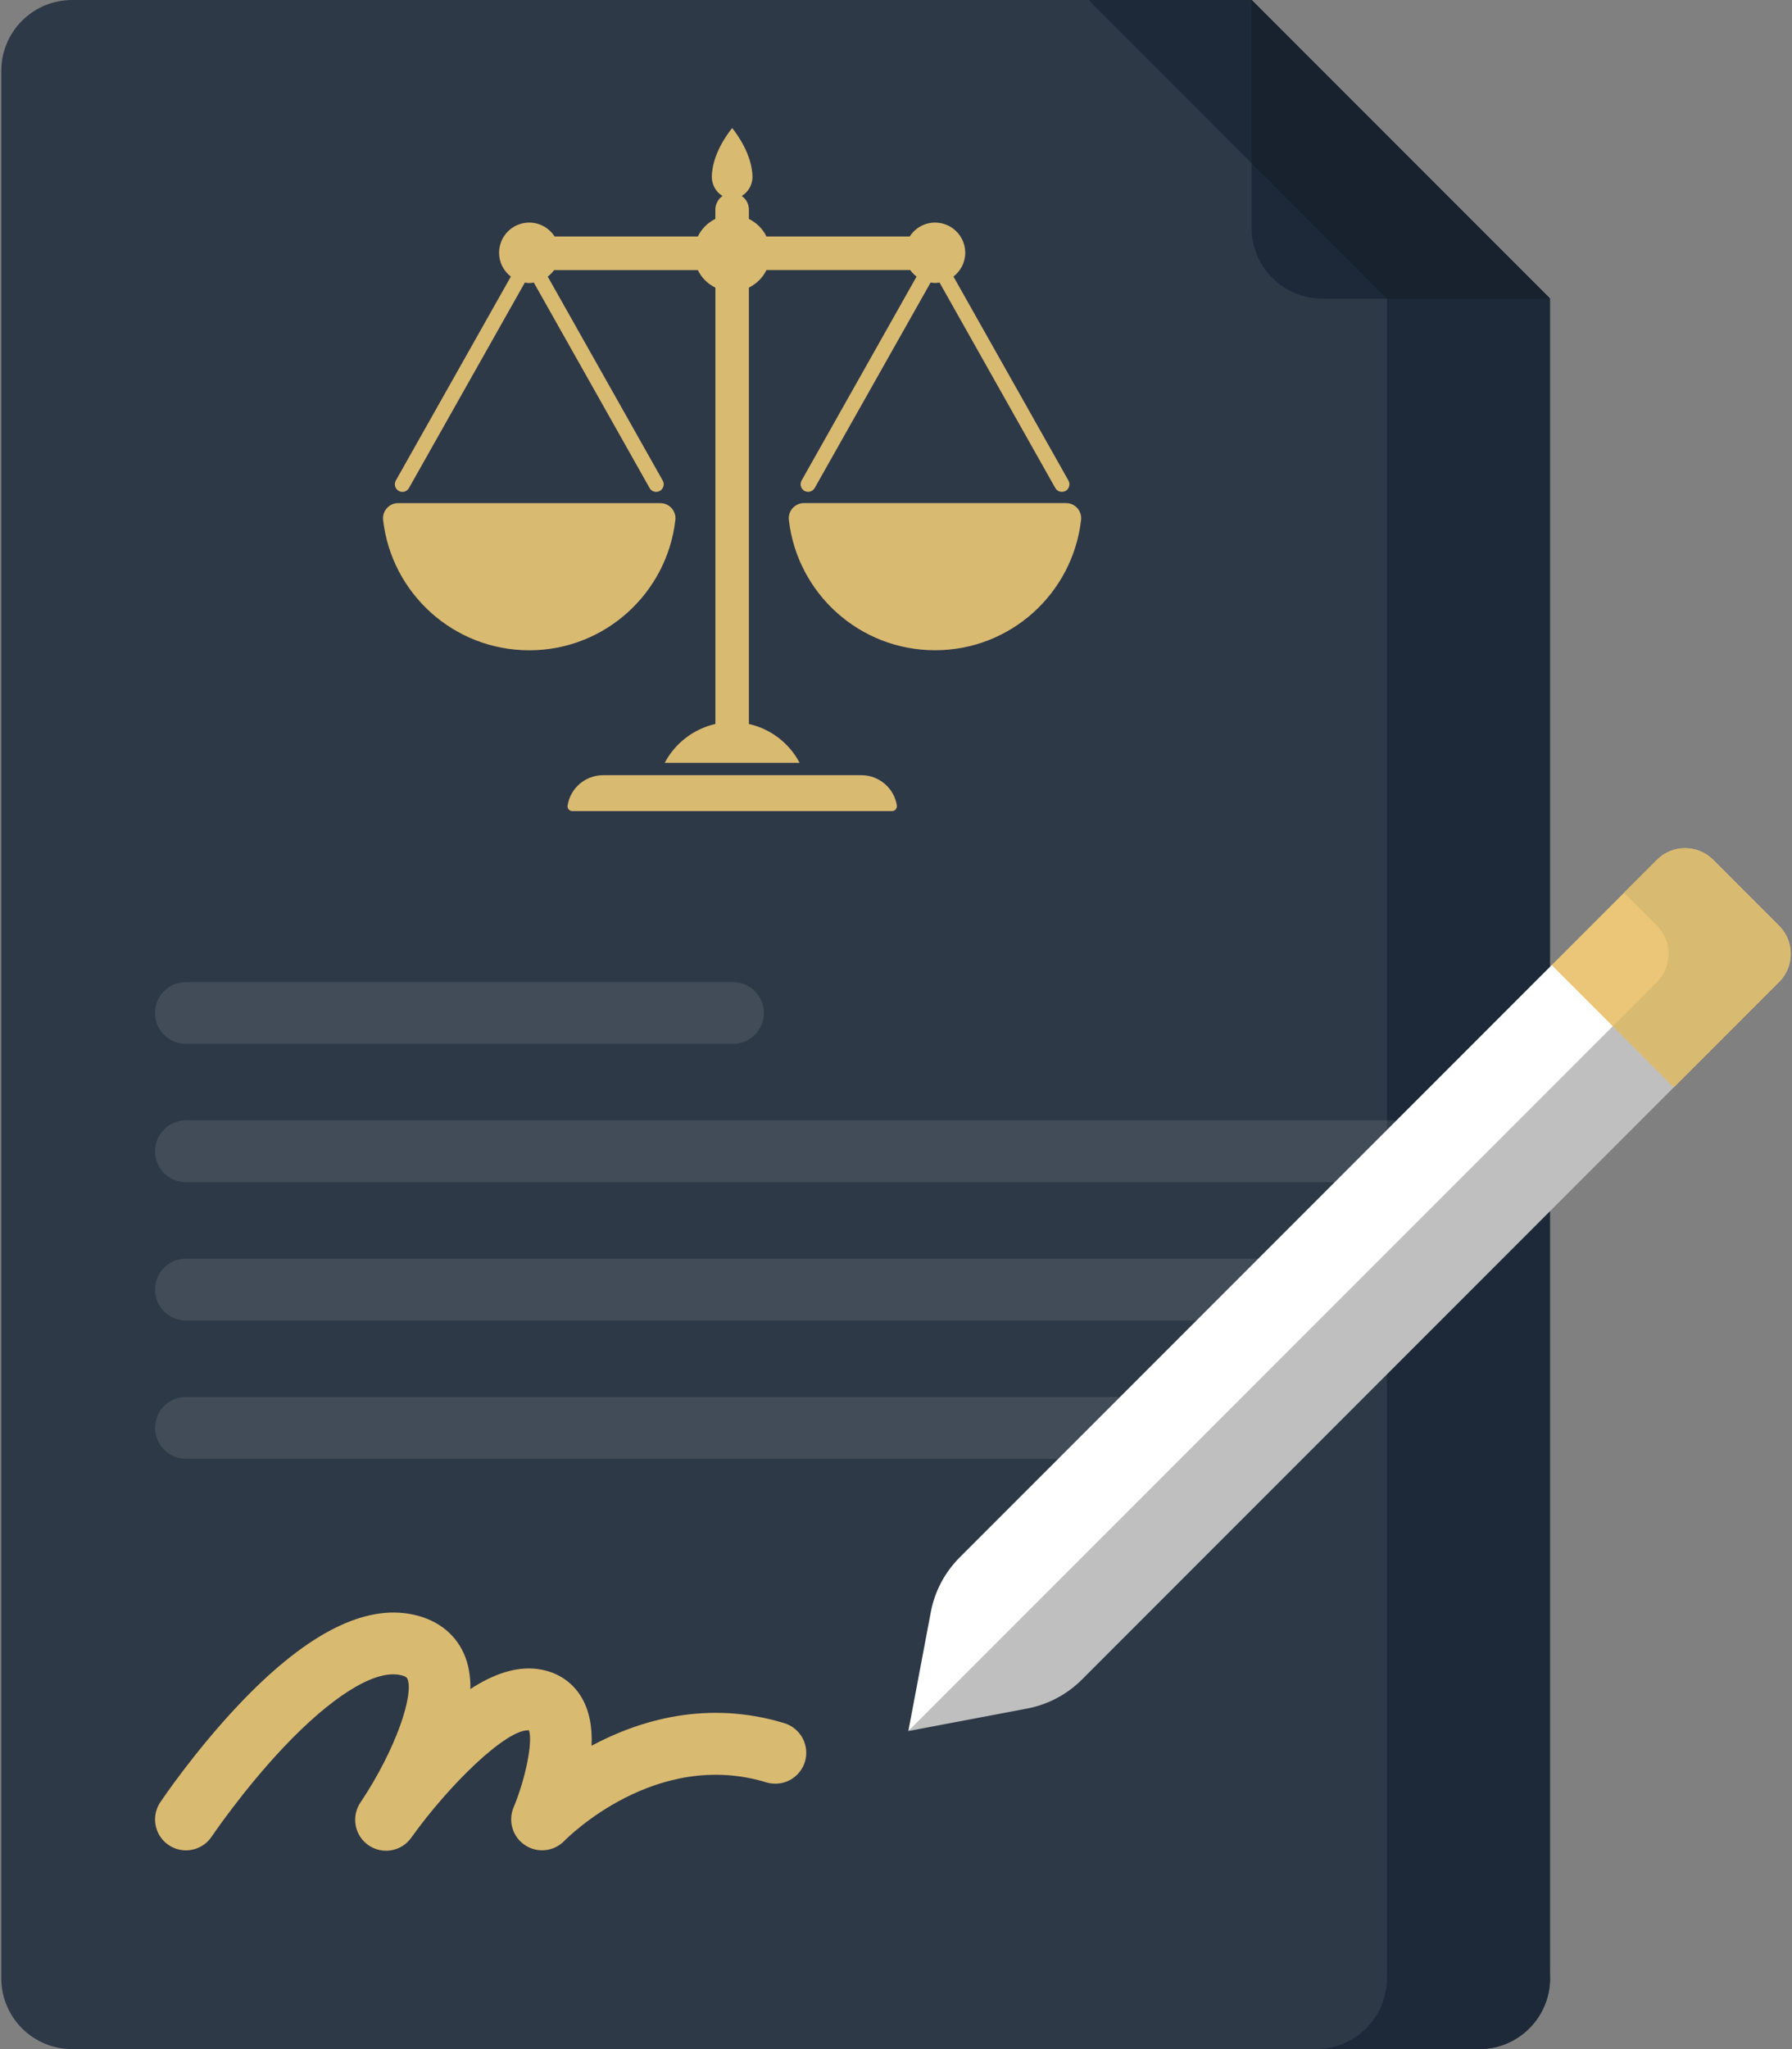 <svg width="42" height="48" viewBox="0 0 42 48" fill="none" xmlns="http://www.w3.org/2000/svg">
<rect x="0" y="0" width="42" height="48" fill="#808080" stroke="none"/>
<g clip-path="url(#clip0_372_664)">
<path d="M33.874 6.173L36.33 46.34C36.33 47.257 35.587 48 34.67 48H1.69C0.773 48 0.03 47.257 0.03 46.34V1.66C0.03 0.743 0.773 0 1.69 0H25.511L33.874 6.173Z" fill="#2E3947"/>
<path d="M24.988 11.785H18.841C18.631 11.785 18.466 11.97 18.489 12.178C18.684 13.897 20.143 15.232 21.915 15.232C23.688 15.232 25.142 13.896 25.338 12.178C25.361 11.969 25.197 11.785 24.987 11.785H24.988Z" fill="#D9BA71"/>
<path d="M9.345 11.5C9.429 11.548 9.538 11.518 9.585 11.432L12.301 6.619C12.334 6.625 12.368 6.631 12.405 6.631C12.442 6.631 12.475 6.625 12.511 6.619L15.225 11.432C15.257 11.49 15.317 11.522 15.38 11.522C15.409 11.522 15.438 11.514 15.465 11.5C15.55 11.451 15.582 11.343 15.533 11.258L12.838 6.48C12.893 6.436 12.944 6.386 12.986 6.327H16.356C16.443 6.506 16.588 6.651 16.767 6.738V16.959C16.251 17.076 15.82 17.413 15.579 17.87H18.741C18.502 17.413 18.069 17.076 17.552 16.959V6.737C17.731 6.649 17.877 6.505 17.964 6.326H21.334C21.375 6.385 21.425 6.435 21.482 6.479L18.787 11.257C18.739 11.342 18.77 11.451 18.854 11.499C18.938 11.546 19.047 11.516 19.095 11.431L21.811 6.618C21.844 6.624 21.879 6.629 21.916 6.629C21.952 6.629 21.986 6.624 22.02 6.618L24.733 11.431C24.767 11.489 24.826 11.521 24.889 11.521C24.918 11.521 24.948 11.513 24.976 11.499C25.06 11.45 25.09 11.342 25.042 11.257L22.347 6.479C22.513 6.349 22.623 6.149 22.623 5.922C22.623 5.531 22.306 5.214 21.916 5.214C21.664 5.214 21.448 5.345 21.321 5.54H17.964C17.877 5.361 17.731 5.216 17.552 5.128V4.91C17.552 4.778 17.487 4.661 17.384 4.59C17.533 4.502 17.637 4.333 17.637 4.138C17.637 4.081 17.63 4.023 17.62 3.966C17.543 3.451 17.16 3 17.16 3C17.16 3 16.775 3.451 16.699 3.966C16.688 4.024 16.683 4.082 16.683 4.138C16.683 4.334 16.785 4.502 16.933 4.59C16.834 4.661 16.766 4.778 16.766 4.91V5.128C16.587 5.216 16.443 5.361 16.355 5.54H12.999C12.873 5.345 12.654 5.214 12.404 5.214C12.014 5.214 11.697 5.531 11.697 5.922C11.697 6.149 11.806 6.349 11.973 6.479L9.277 11.257C9.229 11.342 9.259 11.451 9.344 11.499L9.345 11.5Z" fill="#D9BA71"/>
<path d="M13.303 18.865C13.29 18.935 13.343 19 13.414 19H20.907C20.977 19 21.031 18.935 21.02 18.865C20.955 18.465 20.607 18.159 20.189 18.159H14.135C13.716 18.159 13.367 18.465 13.304 18.865H13.303Z" fill="#D9BA71"/>
<path d="M12.406 15.233C14.173 15.233 15.633 13.897 15.829 12.179C15.852 11.971 15.688 11.786 15.477 11.786H9.33C9.119 11.786 8.956 11.971 8.979 12.179C9.174 13.898 10.632 15.233 12.405 15.233H12.406Z" fill="#D9BA71"/>
<path d="M29.334 0H25.51L32.506 6.996V46.34C32.506 47.257 31.763 48 30.846 48H34.669C35.586 48 36.33 47.257 36.33 46.34V6.996L29.334 0Z" fill="#1D2938"/>
<path d="M29.334 5.336V0L36.33 6.996H30.994C30.077 6.996 29.334 6.253 29.334 5.336Z" fill="#1D2938"/>
<path d="M29.334 0V3.823L32.507 6.996H36.33L29.334 0Z" fill="#18212E"/>
<path opacity="0.1" d="M17.179 24.453H4.359C4.263 24.453 4.169 24.435 4.081 24.398C3.994 24.362 3.914 24.309 3.846 24.241C3.779 24.174 3.726 24.094 3.689 24.006C3.653 23.919 3.634 23.824 3.634 23.729C3.634 23.634 3.653 23.54 3.689 23.452C3.726 23.364 3.779 23.284 3.846 23.217C3.914 23.15 3.994 23.096 4.081 23.06C4.169 23.024 4.263 23.005 4.359 23.005H17.179C17.371 23.005 17.556 23.081 17.691 23.217C17.827 23.353 17.904 23.537 17.904 23.729C17.904 23.921 17.827 24.106 17.691 24.241C17.555 24.377 17.371 24.453 17.179 24.453ZM32.876 27.693H4.359C4.166 27.693 3.982 27.617 3.846 27.481C3.711 27.345 3.634 27.161 3.634 26.969C3.634 26.777 3.711 26.592 3.846 26.457C3.982 26.321 4.166 26.244 4.359 26.244H32.876C33.276 26.244 33.6 26.569 33.6 26.969C33.6 27.369 33.276 27.693 32.876 27.693ZM29.643 30.933H4.359C4.263 30.933 4.169 30.914 4.081 30.878C3.994 30.841 3.914 30.788 3.846 30.721C3.779 30.653 3.726 30.573 3.689 30.485C3.653 30.398 3.634 30.303 3.634 30.208C3.634 30.113 3.653 30.019 3.689 29.931C3.726 29.843 3.779 29.763 3.846 29.696C3.914 29.629 3.994 29.576 4.081 29.539C4.169 29.503 4.263 29.484 4.359 29.484H29.643C29.738 29.484 29.832 29.503 29.92 29.539C30.008 29.576 30.087 29.629 30.155 29.696C30.222 29.763 30.275 29.843 30.312 29.931C30.348 30.019 30.367 30.113 30.367 30.208C30.367 30.303 30.348 30.398 30.312 30.485C30.275 30.573 30.222 30.653 30.155 30.721C30.087 30.788 30.008 30.841 29.92 30.878C29.832 30.914 29.738 30.933 29.643 30.933ZM26.403 34.172H4.359C4.263 34.172 4.169 34.153 4.081 34.117C3.994 34.081 3.914 34.027 3.846 33.96C3.779 33.893 3.726 33.813 3.689 33.725C3.653 33.637 3.634 33.543 3.634 33.448C3.634 33.353 3.653 33.258 3.689 33.171C3.726 33.083 3.779 33.003 3.846 32.936C3.914 32.868 3.994 32.815 4.081 32.779C4.169 32.742 4.263 32.724 4.359 32.724H26.403C26.595 32.724 26.779 32.8 26.915 32.936C27.051 33.072 27.127 33.256 27.127 33.448C27.127 33.64 27.051 33.824 26.915 33.96C26.779 34.096 26.595 34.172 26.403 34.172Z" fill="white"/>
<path d="M4.358 43.344C4.227 43.344 4.098 43.309 3.986 43.241C3.873 43.173 3.781 43.077 3.719 42.961C3.658 42.845 3.629 42.715 3.635 42.584C3.642 42.453 3.684 42.326 3.757 42.217C3.789 42.17 4.546 41.044 5.584 39.945C7.097 38.343 8.436 37.621 9.567 37.8C10.187 37.898 10.652 38.233 10.876 38.744C10.985 38.994 11.029 39.272 11.025 39.565C11.59 39.197 12.101 39.042 12.57 39.093C13.031 39.145 13.407 39.383 13.631 39.763C13.807 40.062 13.885 40.436 13.865 40.893C14.985 40.295 16.579 39.813 18.392 40.368C18.574 40.426 18.725 40.554 18.814 40.723C18.902 40.892 18.921 41.089 18.865 41.271C18.809 41.453 18.683 41.606 18.515 41.697C18.348 41.787 18.151 41.807 17.968 41.754C15.383 40.961 13.31 43.037 13.223 43.126C13.105 43.246 12.949 43.322 12.781 43.339C12.614 43.357 12.445 43.316 12.305 43.222C12.164 43.129 12.06 42.99 12.012 42.829C11.963 42.668 11.972 42.495 12.037 42.339C12.322 41.657 12.491 40.797 12.398 40.532C11.87 40.496 10.516 41.819 9.644 43.041C9.59 43.119 9.521 43.186 9.442 43.237C9.362 43.289 9.272 43.324 9.179 43.341C9.085 43.358 8.989 43.357 8.896 43.337C8.803 43.317 8.715 43.279 8.637 43.225C8.559 43.171 8.492 43.102 8.44 43.022C8.389 42.942 8.353 42.853 8.336 42.759C8.319 42.666 8.32 42.57 8.34 42.477C8.36 42.384 8.398 42.296 8.452 42.218C9.293 40.957 9.705 39.681 9.548 39.325C9.541 39.308 9.519 39.259 9.341 39.23C8.741 39.136 7.76 39.754 6.65 40.926C5.692 41.939 4.968 43.013 4.96 43.023C4.894 43.122 4.805 43.203 4.699 43.259C4.594 43.315 4.477 43.344 4.358 43.344Z" fill="#D9BA71"/>
<path d="M39.045 25.284L21.29 40.548L21.816 37.762C21.907 37.277 22.144 36.832 22.491 36.484L36.368 22.607L38.943 22.871L39.045 25.284Z" fill="white"/>
<path d="M38.382 23.457L39.23 25.47L25.354 39.347C25.005 39.695 24.56 39.93 24.076 40.022L21.29 40.549L38.382 23.457Z" fill="#BFBFBF"/>
<path d="M41.697 23.003L39.231 25.47L36.369 22.608L38.835 20.141C39.199 19.777 39.789 19.777 40.153 20.141L41.697 21.686C42.061 22.049 42.061 22.64 41.697 23.003Z" fill="#EBC678"/>
<path d="M41.698 21.686L40.153 20.141C39.789 19.777 39.199 19.777 38.836 20.141L38.063 20.913L38.835 21.686C39.199 22.049 39.199 22.639 38.835 23.003L37.8 24.039L39.231 25.47L41.698 23.003C42.062 22.64 42.062 22.049 41.698 21.686Z" fill="#D9BA71"/>
</g>
<defs>
<clipPath id="clip0_372_664">
<rect width="42" height="48" fill="white"/>
</clipPath>
</defs>
</svg>
